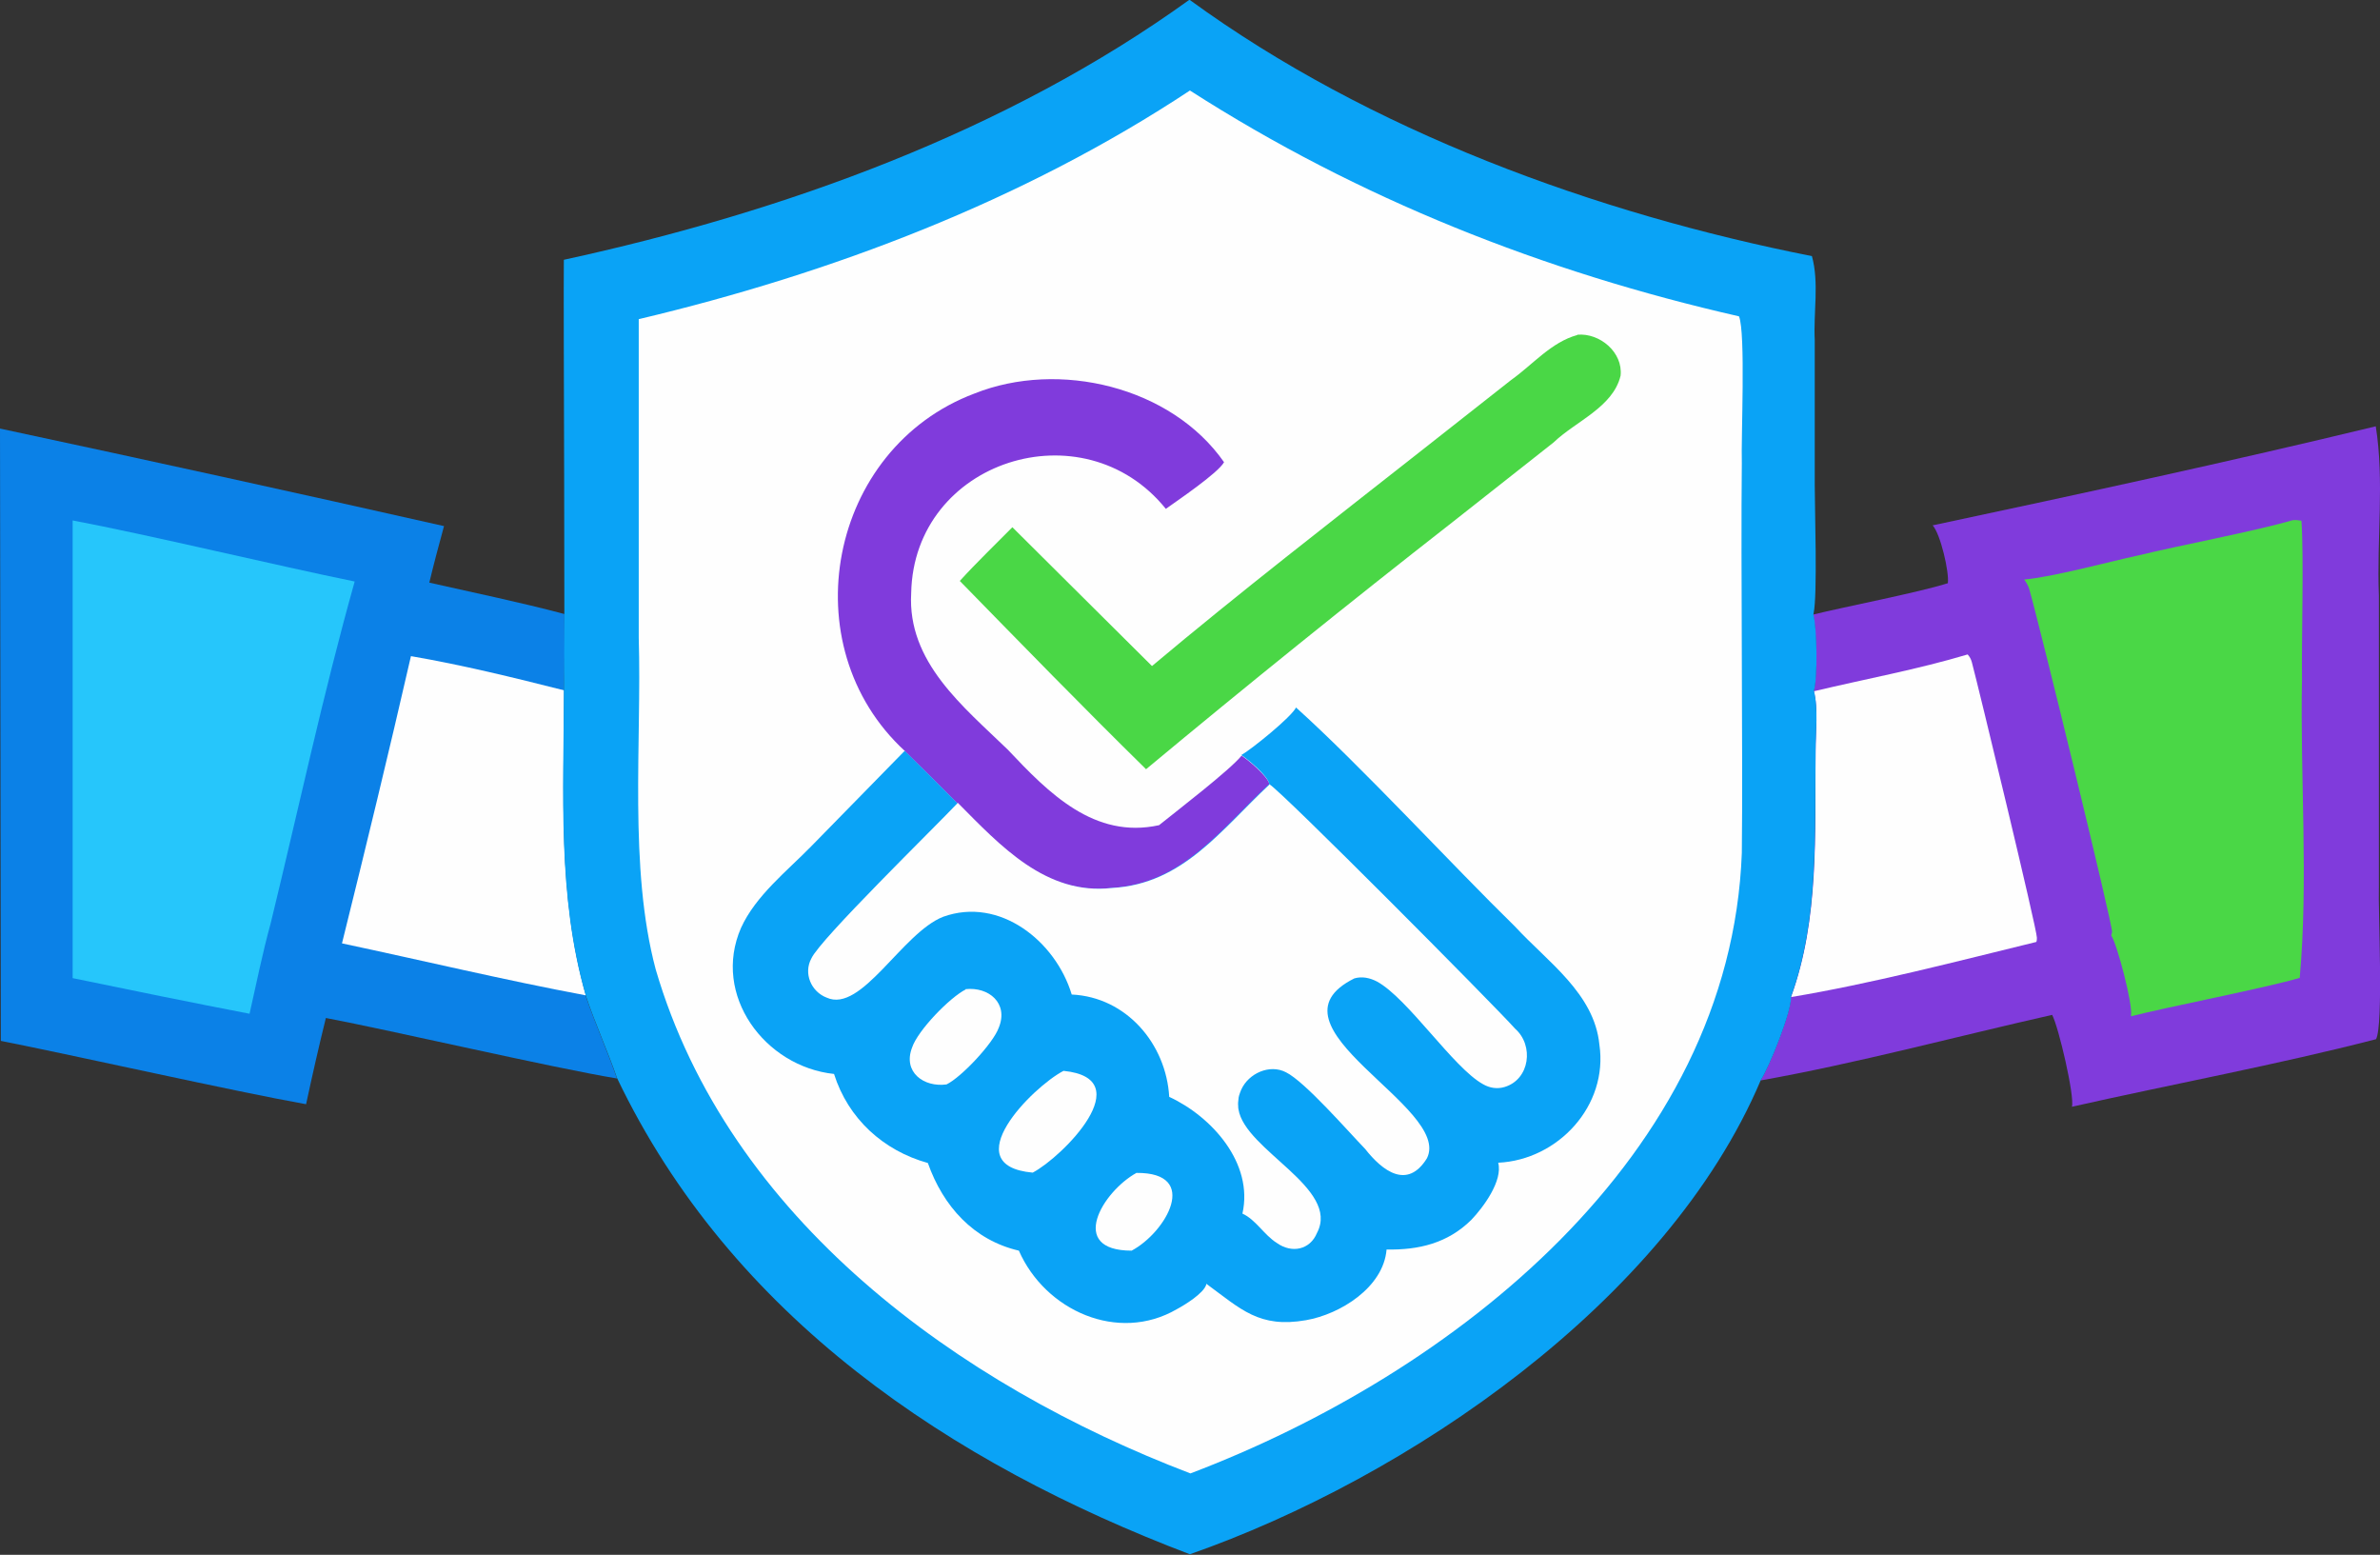 <?xml version="1.0" encoding="UTF-8"?>
<svg id="a" data-name="Layer 1" xmlns="http://www.w3.org/2000/svg" viewBox="0 0 84.21 55">
  <rect x="0" y="0" width="84.21" height="55" fill="#333333" stroke="none"/>
  <defs>
    <style>
      .b {
        fill: #0aa3f6;
      }

      .b, .c, .d, .e, .f, .g {
        stroke-width: 0px;
      }

      .c {
        fill: #803bdc;
      }

      .d {
        fill: #4ad746;
      }

      .e {
        fill: #0b81e7;
      }

      .f {
        fill: #26c6fb;
      }

      .g {
        fill: #fefefe;
      }
    </style>
  </defs>
  <path class="e" d="M0,15.16c5.24,1.12,10.48,2.27,15.71,3.45-.18.66-.36,1.33-.52,2,1.59.36,3.2.69,4.78,1.11,0,.9.02,1.81-.02,2.71,0,3.64-.24,7.25.77,10.79.34,1,.77,1.95,1.11,2.93-2.3-.38-7.93-1.69-10.3-2.14-.25,1.01-.48,2.03-.7,3.05-2.53-.45-8.21-1.73-10.8-2.24l-.03-21.66Z"/>
  <path class="g" d="M14.54,23.21c1.81.31,3.64.76,5.42,1.21,0,3.64-.24,7.25.77,10.79-2.88-.54-5.76-1.23-8.63-1.84.84-3.38,1.66-6.76,2.44-10.16Z"/>
  <path class="f" d="M2.57,18.41c2.61.49,7.32,1.62,9.98,2.16-1.12,3.98-1.99,8.06-2.97,12.08-.29,1.05-.51,2.15-.75,3.21-2.08-.4-4.18-.83-6.26-1.26v-16.19Z"/>
  <path class="c" d="M68.4,18.58c5.21-1.11,10.49-2.25,15.66-3.5.31,1.94.03,4,.11,5.97,0,0,0,10.32,0,10.32-.03.82.17,4.88-.1,5.39-3.44.89-7.26,1.6-10.76,2.39.1-.37-.47-2.82-.7-3.25-3.37.76-6.94,1.72-10.32,2.32.3-.45,1.11-2.47,1.07-2.95,1.01-2.77.84-5.79.87-8.7,0-.65.1-1.5-.06-2.12.14-.44.11-2.25-.02-2.71,1.09-.27,3.73-.78,4.77-1.11.05-.4-.26-1.74-.54-2.05Z"/>
  <path class="g" d="M64.19,24.45c1.8-.43,3.66-.77,5.43-1.3.08.09.12.17.15.28.21.78,2.31,9.47,2.3,9.74,0,.05,0,.1-.02.15-2.78.68-5.9,1.49-8.68,1.95,1.01-2.77.84-5.79.87-8.7,0-.65.1-1.5-.06-2.12Z"/>
  <path class="d" d="M81.13,18.4c.11-.01.19,0,.3.02.09,1.27,0,4.27.02,5.59-.07,3.51.23,7.1-.08,10.58-1.17.35-4.73,1.04-5.97,1.36,0-.01,0-.02,0-.03.07-.38-.49-2.52-.7-2.83.01-.04.02-.08.03-.12.03-.23-2.58-10.92-2.93-12.13-.04-.13-.1-.23-.18-.34,1.02-.09,2.96-.62,4.07-.86,1.34-.33,4.15-.86,5.43-1.24Z"/>
  <path class="b" d="M42.1,0c6.37,4.64,14.37,7.55,22.01,9.06.26.94.05,2,.1,2.97,0,0,0,5.14,0,5.14,0,.82.1,3.88-.04,4.52,0,.01,0,.03-.01.04.13.45.16,2.26.02,2.71.16.62.06,1.48.06,2.12-.04,2.92.13,5.94-.87,8.7.04.48-.77,2.5-1.07,2.95-3.33,7.86-12.51,14.08-20.2,16.77-8.47-3.22-16.22-8.39-20.27-16.85-.34-.98-.78-1.94-1.11-2.93-1.01-3.53-.77-7.15-.77-10.79.05-1.74-.02-13.24,0-15.22,7.77-1.69,15.65-4.52,22.15-9.21Z"/>
  <path class="g" d="M42.1,3.2c5.97,3.83,12.53,6.42,19.43,7.99.24.59.07,4.29.1,5.19-.04,3.56.04,10.33,0,13.79-.4,10.75-10.23,18.43-19.51,21.95-8.21-3.13-16.34-9.01-18.92-17.83-.96-3.6-.49-8.02-.6-11.74,0,0,0-11.26,0-11.26,6.83-1.62,13.61-4.19,19.52-8.1Z"/>
  <path class="d" d="M55.81,11.84c.79-.07,1.62.62,1.53,1.45-.27,1.12-1.59,1.61-2.37,2.36,0,0-3.59,2.83-3.59,2.83-3.65,2.85-7.26,5.76-10.83,8.73-2.23-2.19-4.41-4.43-6.59-6.66.59-.65,1.24-1.27,1.86-1.9l4.94,4.91c3.11-2.61,6.33-5.1,9.52-7.61l3.19-2.51c.76-.54,1.42-1.34,2.34-1.59Z"/>
  <path class="c" d="M32.02,26.57c-4.06-3.73-2.7-10.71,2.46-12.65,2.98-1.19,6.96-.25,8.83,2.43-.22.39-1.64,1.35-2.06,1.65-2.92-3.62-8.92-1.71-9.01,2.98-.14,2.44,1.84,4.01,3.42,5.54,1.45,1.54,3.06,3.17,5.35,2.67.62-.5,2.51-1.95,2.92-2.46.23.15.94.74.99,1.02-1.72,1.6-3.07,3.53-5.59,3.68-2.33.27-3.95-1.5-5.46-3.01-.61-.62-1.23-1.23-1.85-1.84Z"/>
  <path class="b" d="M45.86,25.03c2.28,2.05,5.53,5.58,7.75,7.75,1.14,1.24,2.8,2.36,2.98,4.17.32,2.16-1.46,4.08-3.58,4.18.17.64-.53,1.58-.95,2.02-.84.83-1.86,1.07-3,1.05-.11,1.34-1.64,2.29-2.85,2.5-1.66.29-2.3-.39-3.53-1.29,0,0,0,.02,0,.03-.09.31-.76.72-1.04.87-2.08,1.21-4.66.05-5.59-2.07-1.6-.37-2.68-1.57-3.22-3.1-1.58-.44-2.82-1.57-3.32-3.15-2.45-.26-4.33-2.79-3.29-5.17.52-1.14,1.62-2,2.48-2.88,0,0,3.31-3.38,3.31-3.38.62.61,1.24,1.22,1.85,1.84,1.5,1.51,3.12,3.28,5.46,3.01,2.52-.14,3.87-2.08,5.59-3.68-.05-.29-.76-.87-.99-1.02.37-.21,1.79-1.36,1.94-1.69Z"/>
  <path class="g" d="M40.21,41.49c2.27-.02,1.05,2.1-.17,2.75-2.28,0-1.03-2.09.17-2.75Z"/>
  <path class="g" d="M34.16,34.99c.83-.09,1.53.5,1.18,1.36-.2.56-1.33,1.76-1.85,2.01-.81.11-1.55-.44-1.22-1.3.2-.61,1.34-1.78,1.9-2.06Z"/>
  <path class="g" d="M37.63,37.88c2.72.27-.03,3.04-1.09,3.6-2.77-.25-.01-3.03,1.09-3.6Z"/>
  <path class="g" d="M44.91,27.74c.4.21,7.95,7.81,8.7,8.65.67.59.52,1.79-.37,2.06-.26.08-.53.04-.77-.1-1.05-.58-2.65-3.03-3.75-3.63-.25-.13-.53-.19-.8-.11-3.4,1.69,3.47,4.55,2.57,6.36-.69,1.12-1.57.46-2.19-.33-.6-.62-2.13-2.38-2.8-2.71-.58-.3-1.32.04-1.58.61-.03.07-.06.15-.08.22-.01.04-.02.08-.02.12-.01.08-.02.16-.01.24,0,.04,0,.08.01.12.23,1.45,3.61,2.79,2.78,4.37-.25.61-.9.73-1.42.36-.45-.28-.75-.83-1.22-1.04.4-1.78-1.08-3.43-2.59-4.13-.11-1.88-1.52-3.53-3.45-3.62-.57-1.89-2.55-3.47-4.55-2.75-1.45.57-2.89,3.42-4.12,2.86-.55-.21-.83-.86-.54-1.39.31-.68,4.34-4.61,5.18-5.5,1.5,1.51,3.12,3.28,5.46,3.01,2.52-.14,3.87-2.08,5.59-3.68Z"/>
</svg>